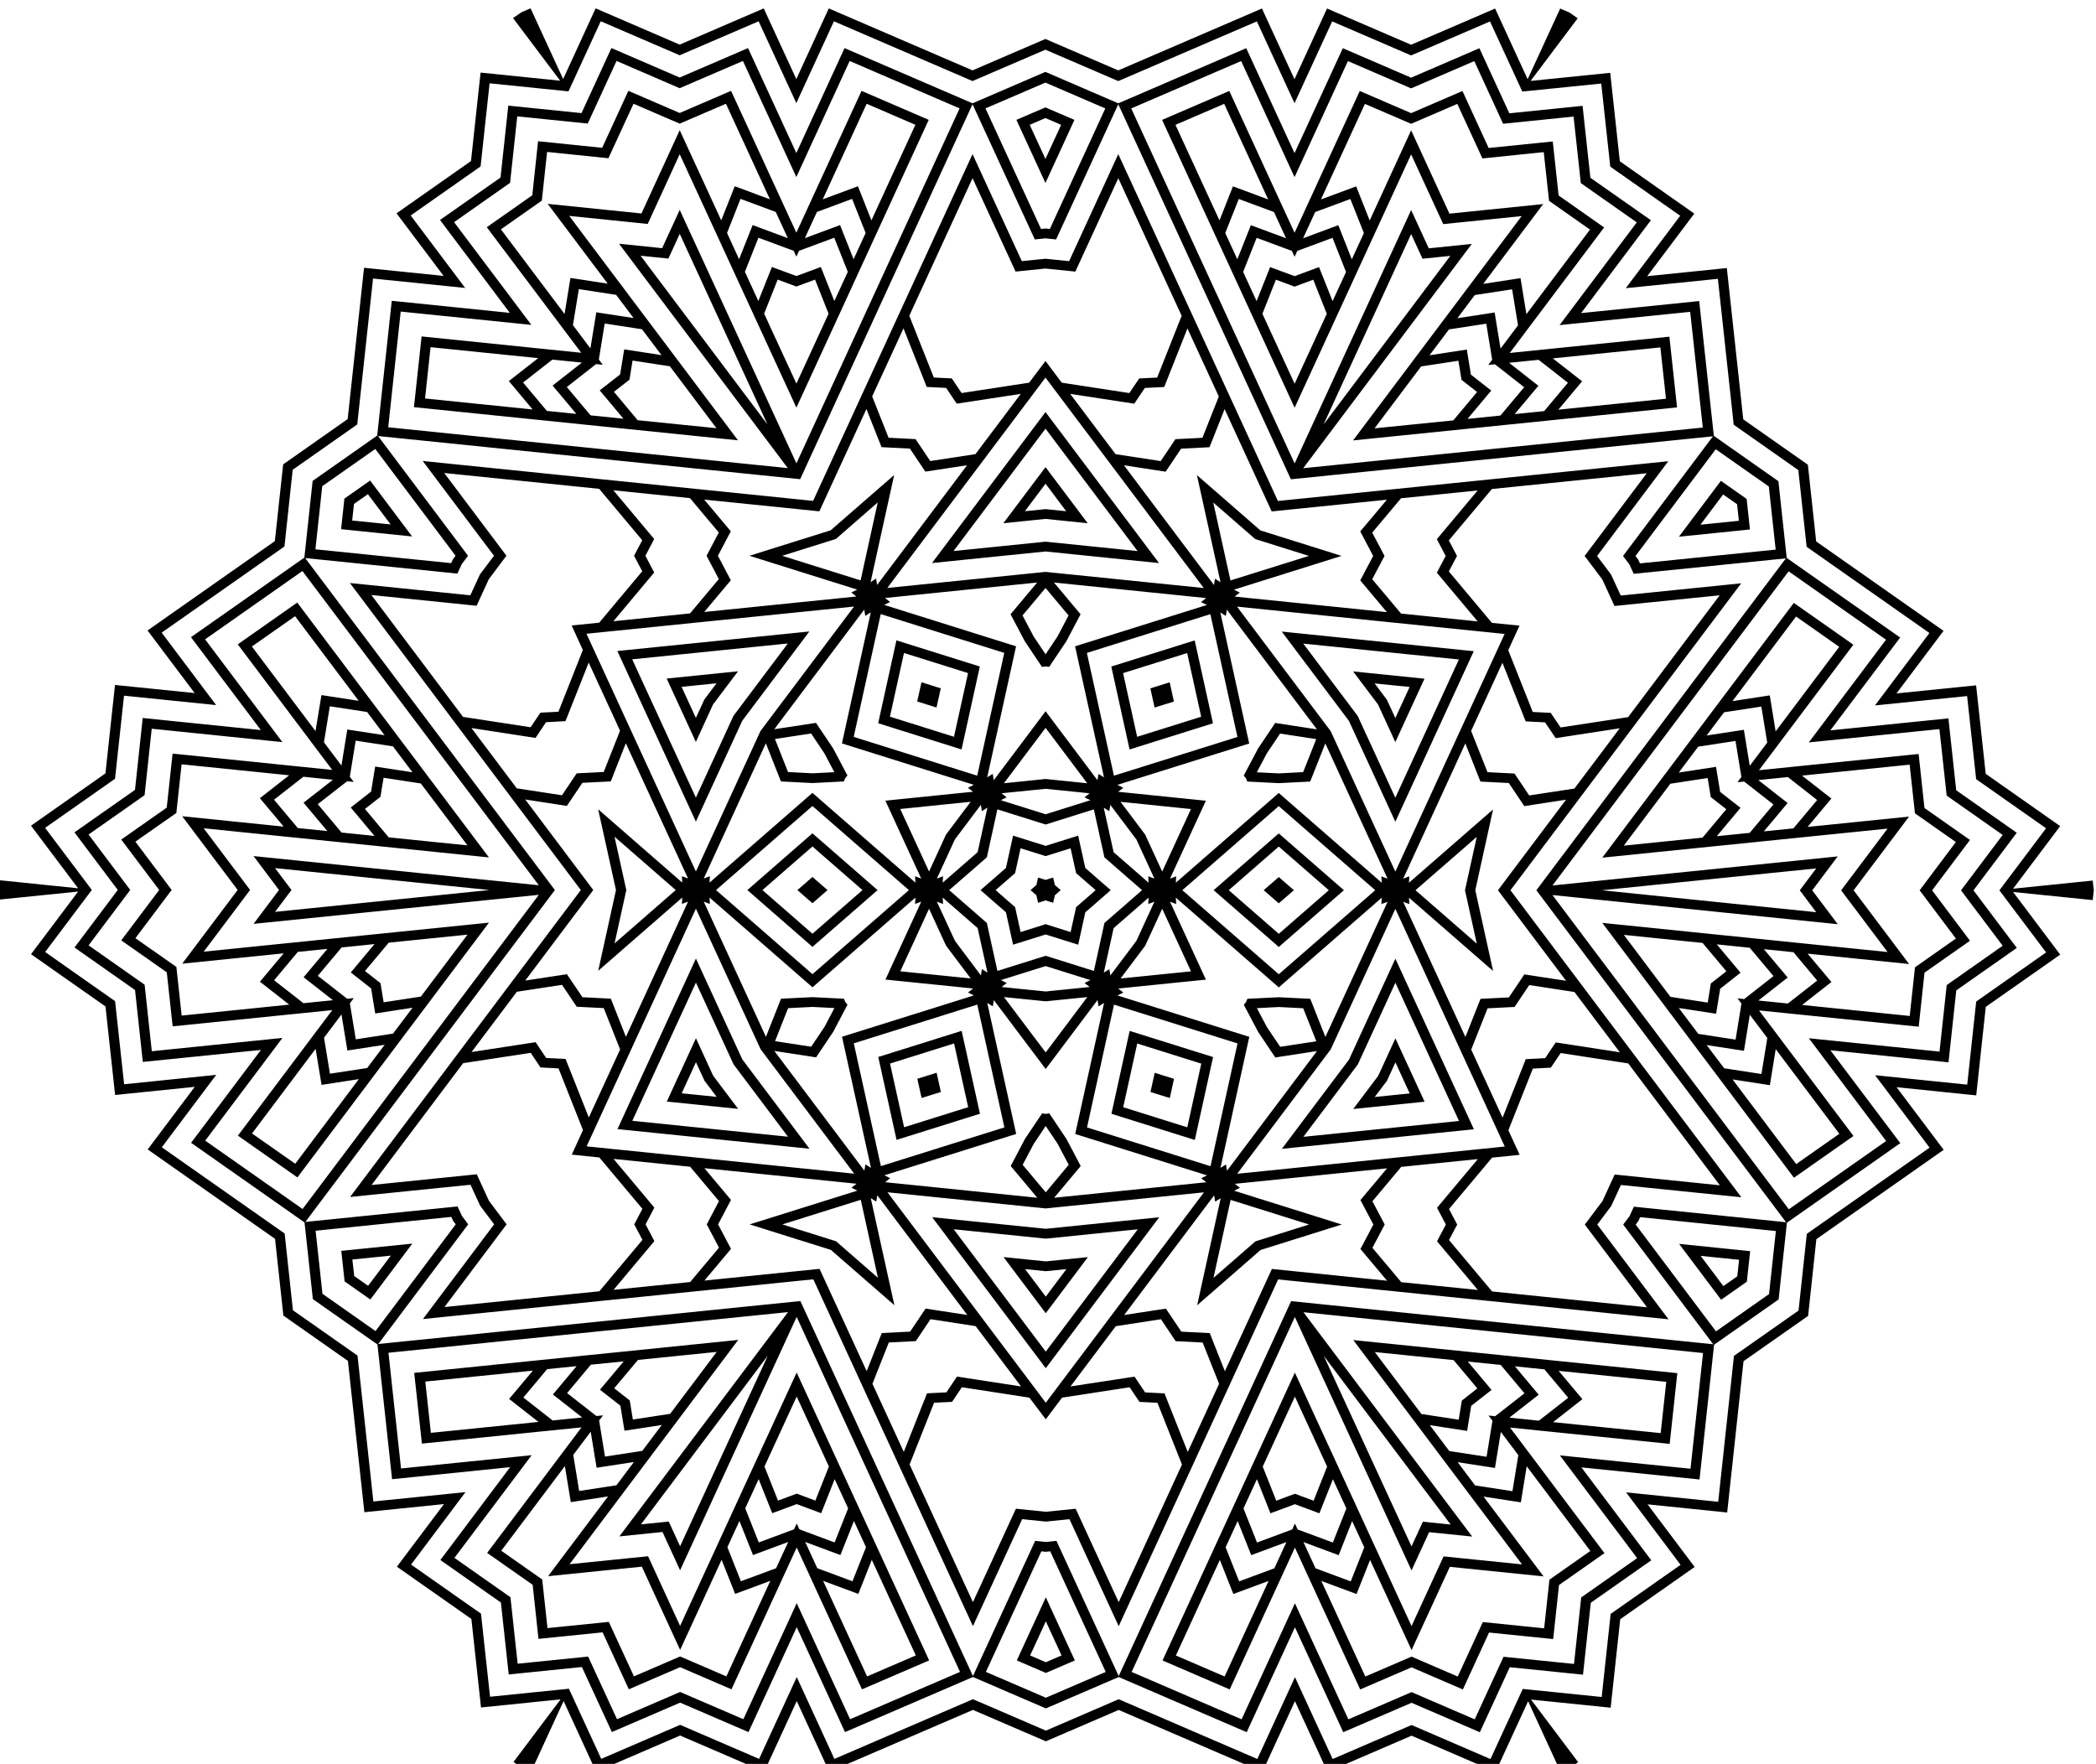 <?xml version="1.0" encoding="UTF-8" standalone="no"?>
<!-- Created with Inkscape (http://www.inkscape.org/) -->

<svg
   width="167.407mm"
   height="140.883mm"
   viewBox="0 0 167.407 140.883"
   version="1.1"
   id="svg5"
   xml:space="preserve"
   xmlns="http://www.w3.org/2000/svg"
   xmlns:svg="http://www.w3.org/2000/svg"><defs
     id="defs2" /><g
     id="layer1"
     transform="translate(-873.141,-328.973)"><g
       id="g9002"
       transform="matrix(-0.009,-1.462,1.512,-0.008,-232.387,1753.126)"><g
         id="g20467"><g
           id="g10"
           transform="matrix(-5.6876108e-4,0.1,0.1,5.6876085e-4,562.135,22.725)"
           style="fill:#000000"><path
             d="m 7897.134,3764.369 -101.43,10.7 35.48,-48.78 24.5,-55.11 z m 0,-261.17 -41.45,93.18 -24.5,-55.11 -35.48,-48.77 z m -226.18,-130.57 59.95,82.47 -59.95,-6.31 -59.98,6.31 z m -226.2,130.57 101.43,-10.7 -35.46,48.77 -24.51,55.11 z m 0,261.17 41.46,-93.19 24.51,55.11 35.46,48.78 z m 226.2,130.59 -59.98,-82.49 59.98,6.33 59.95,-6.33 z m -129.61,-36.7 91.1,204.85 32.88,-73.85 5.63,0.6 5.62,-0.6 32.86,73.85 91.13,-204.85 222.95,23.53 -47.53,-65.38 3.36,-4.59 2.29,-5.17 80.38,8.47 -131.85,-181.33 131.85,-181.33 -80.38,8.47 -2.29,-5.16 -3.36,-4.61 47.53,-65.38 -222.95,23.51 -91.13,-204.84 -32.86,73.86 -5.62,-0.6 -5.63,0.6 -32.88,-73.86 -91.1,204.84 -222.96,-23.51 47.51,65.38 -3.32,4.61 -2.31,5.16 -80.39,-8.47 131.86,181.33 -131.86,181.33 80.39,-8.47 2.31,5.17 3.32,4.59 -47.51,65.38 z m 129.61,120.45 -12.5,-1.3 -26.01,58.46 -84.26,-189.46 -206.21,21.76 37.63,-51.76 -7.39,-10.16 -5.11,-11.46 -63.61,6.7 121.93,-167.7 -121.93,-167.7 63.61,6.7 5.11,-11.47 7.39,-10.16 -37.63,-51.74 206.21,21.74 84.26,-189.45 26.01,58.45 12.5,-1.32 12.5,1.32 25.98,-58.45 84.27,189.45 206.21,-21.74 -37.62,51.74 7.38,10.16 5.11,11.47 63.62,-6.7 -121.93,167.7 121.93,167.7 -63.62,-6.7 -5.11,11.46 -7.38,10.16 37.62,51.76 -206.21,-21.76 -84.27,189.46 -25.98,-58.46 z m 150.57,-257.99 -49.43,67.97 141.34,-14.89 -57.75,-129.86 z m 0,-173.87 34.16,76.78 57.75,-129.85 -141.34,-14.91 z m -150.57,-86.93 83.57,8.8 -83.57,-114.95 -83.59,114.95 z m -150.58,86.93 49.42,-67.98 -141.34,14.91 57.76,129.85 z m 0,173.87 -34.16,-76.78 -57.76,129.86 141.34,14.89 z m 150.58,86.93 -83.59,-8.8 83.59,114.93 83.57,-114.93 z m 52.58,-143.5 -13.01,17.9 37.21,-3.94 -15.21,-34.17 z m 0,-60.71 8.99,20.19 15.21,-34.19 -37.21,-3.9 z m -52.58,-30.37 21.99,2.3 -21.99,-30.24 -22.02,30.24 z m -52.61,30.37 13.03,-17.9 -37.2,3.9 15.2,34.19 z m 0,60.71 -8.97,-20.21 -15.2,34.17 37.2,3.94 z m 52.61,30.37 -22.02,-2.34 22.02,30.26 21.99,-30.26 z m 0,-36.53 -17.2,5.57 -3.77,-17.67 -13.43,-12.1 13.43,-12.1 3.77,-17.69 17.2,5.57 17.19,-5.57 3.76,17.69 13.44,12.1 -13.44,12.1 -3.76,17.67 z m -25.48,19.93 25.48,-8.28 25.48,8.28 5.57,-26.21 19.89,-17.92 -19.89,-17.93 -5.57,-26.2 -25.48,8.27 -25.48,-8.27 -5.57,26.2 -19.9,17.93 19.9,17.92 z m 69.84,32.73 44.06,14.3 -9.65,45.28 -44.05,-14.28 z m 44.38,-76.86 34.41,-31.01 34.4,31.01 -34.4,31.01 z m -44.38,-76.88 -9.64,-45.28 44.05,-14.29 9.65,45.29 z m -88.75,0 -44.04,-14.28 9.65,-45.29 44.05,14.29 z m -44.38,76.88 -34.4,31.01 -34.39,-31.01 34.39,-31.01 z m 44.38,76.86 9.66,45.3 -44.05,14.28 -9.65,-45.28 z m 131.44,73.93 14.29,-67.09 -65.25,-21.17 -14.27,67.07 z m 87.05,-150.79 -50.95,-45.92 -50.95,45.92 50.95,45.93 z m -87.05,-150.78 -65.23,21.16 14.27,67.08 65.25,-21.17 z m -174.11,0 -14.3,67.07 65.24,21.17 14.3,-67.08 z m -87.05,150.78 50.94,45.93 50.95,-45.93 -50.95,-45.92 z m 87.05,150.79 65.24,-21.19 -14.3,-67.07 -65.24,21.17 z m -164.87,285.52 17.06,38.3 41.68,-18.57 41.71,18.57 19.9,-44.69 19.87,44.69 73.2,-32.62 38.51,17.14 38.48,-17.14 73.22,32.62 19.88,-44.69 19.89,44.69 41.7,-18.57 41.68,18.57 17.06,-38.3 41.69,4.39 4.75,-45.4 36.94,-26.82 -28.76,-39.57 48.65,5.12 8.34,-79.7 34.12,-24.77 4.38,-41.9 64.85,-47.09 -28.77,-39.57 48.67,5.13 4.76,-45.4 36.93,-26.82 -24.67,-33.91 24.67,-33.91 -36.93,-26.83 -4.76,-45.4 -48.67,5.14 28.77,-39.57 -64.85,-47.09 -4.38,-41.93 -34.12,-24.75 -8.34,-79.7 -48.65,5.12 28.76,-39.58 -36.94,-26.81 -4.75,-45.39 -41.69,4.39 -17.06,-38.31 -41.68,18.59 -41.7,-18.59 -19.89,44.71 -19.88,-44.71 -73.22,32.64 -38.48,-17.16 -38.51,17.16 -73.2,-32.64 -19.87,44.71 -19.9,-44.71 -41.71,18.59 -41.68,-18.59 -17.06,38.31 -41.67,-4.39 -4.76,45.39 -36.93,26.81 28.76,39.58 -48.66,-5.12 -8.36,79.7 -34.11,24.75 -4.36,41.93 -64.87,47.09 28.76,39.57 -48.66,-5.14 -4.76,45.4 -36.93,26.83 24.66,33.91 -24.66,33.91 36.93,26.82 4.76,45.4 48.66,-5.13 -28.76,39.57 64.87,47.09 4.36,41.9 34.11,24.77 8.36,79.7 48.66,-5.12 -28.76,39.57 36.93,26.82 4.76,45.4 z m 251.93,10.69 -38.51,-17.17 -67.6,30.14 -25.47,-57.32 -25.5,57.32 -36.11,-16.09 -36.06,16.09 -15.81,-35.54 -38.67,4.08 -4.11,-39.29 -31.97,-23.19 36.86,-50.74 -62.36,6.59 -7.71,-73.63 -34.11,-24.77 -4.39,-41.91 -59.9,-43.48 36.9,-50.73 -62.4,6.58 -4.1,-39.29 -31.97,-23.19 22.87,-31.46 -22.87,-31.45 31.97,-23.21 4.1,-39.29 62.4,6.57 -36.9,-50.74 59.9,-43.48 4.39,-41.91 34.11,-24.75 7.71,-73.61 62.36,6.59 -36.86,-50.74 31.97,-23.22 4.11,-39.28 38.67,4.07 15.81,-35.52 36.06,16.07 36.11,-16.07 25.5,57.31 25.47,-57.31 67.6,30.11 38.51,-17.14 38.48,17.14 67.6,-30.11 25.5,57.31 25.51,-57.31 36.08,16.07 36.07,-16.07 15.81,35.52 38.68,-4.07 4.12,39.28 31.96,23.22 -36.89,50.74 62.39,-6.59 7.71,73.61 34.1,24.75 4.38,41.91 59.91,43.48 -36.91,50.74 62.39,-6.57 4.11,39.29 31.98,23.21 -22.88,31.45 22.88,31.46 -31.98,23.19 -4.11,39.29 -62.39,-6.58 36.91,50.73 -59.91,43.48 -4.38,41.91 -34.1,24.77 -7.71,73.63 -62.39,-6.59 36.89,50.74 -31.96,23.19 -4.12,39.29 -38.68,-4.08 -15.81,35.54 -36.07,-16.09 -36.08,16.09 -25.51,-57.32 -25.5,57.32 -67.6,-30.14 z m -199.18,-102.02 5.99,13.48 46.33,-104.1 -67.01,92.17 z m -199.18,-344.98 -8.7,11.95 113.31,-11.95 -113.31,-11.96 z m 199.18,-344.97 -14.69,-1.55 67.01,92.14 -46.33,-104.09 z m 398.34,0 -5.99,-13.5 -46.32,104.09 67,-92.14 z m 199.19,344.97 8.68,-11.96 -113.3,11.96 113.3,11.95 z m -199.19,344.98 14.69,1.55 -67,-92.17 46.32,104.1 z m -273.95,-215.44 33.84,-10.97 -7.44,-34.79 -33.83,10.97 z m -74.8,-129.54 26.42,23.83 26.43,-23.83 -26.43,-23.83 z m 74.8,-129.55 -7.43,34.8 33.83,10.98 7.44,-34.8 z m 149.58,0 -33.85,10.98 7.42,34.8 33.83,-10.98 z m 74.79,129.55 -26.43,-23.83 -26.43,23.83 26.43,23.83 z m -74.79,129.54 7.4,-34.79 -33.83,-10.97 -7.42,34.79 z m -88.02,-106.67 13.23,-4.27 13.19,4.27 2.91,-13.59 10.32,-9.28 -10.32,-9.29 -2.91,-13.62 -13.19,4.32 -13.23,-4.32 -2.9,13.62 -10.3,9.29 10.3,9.28 z m 13.23,-17.27 -4,1.29 -0.88,-4.08 -3.09,-2.81 3.09,-2.8 0.88,-4.1 4,1.29 3.97,-1.29 0.9,4.1 3.1,2.8 -3.1,2.81 -0.9,4.08 z m -57.62,94.16 2.26,10.47 -10.19,3.33 -2.26,-10.51 z m -57.58,-99.76 -7.97,7.17 -7.96,-7.17 7.96,-7.18 z m 57.58,-99.77 -10.19,-3.3 2.26,-10.48 10.19,3.29 z m 115.2,0 -2.23,-10.49 10.21,-3.29 2.22,10.48 z m 57.59,99.77 7.98,-7.18 7.97,7.18 -7.97,7.17 z m -57.59,99.76 10.2,3.29 -2.22,10.51 -10.21,-3.33 z m -222.45,-4.58 -19.87,-44.67 -33.62,75.54 82.22,8.67 z m 0,-190.37 28.73,-39.54 -82.22,8.68 33.62,75.51 z m 164.87,-95.2 48.62,5.13 -48.62,-66.84 -48.61,66.84 z m 164.87,95.2 19.86,44.65 33.59,-75.51 -82.2,-8.68 z m 0,190.37 -28.75,39.54 82.2,-8.67 -33.59,-75.54 z m -164.87,95.18 -48.61,-5.12 48.61,66.86 48.62,-66.86 z m -483.53,-190.36 -22.01,30.27 29.59,21.49 3.79,36.32 69.01,-7.29 -40.81,56.12 51.42,37.34 124.83,-171.64 -150.69,15.91 13.45,-18.52 -13.45,-18.51 150.69,15.89 -124.83,-171.65 -51.42,37.33 40.81,56.12 -69.01,-7.28 -3.79,36.35 -29.59,21.48 z m 241.76,-418.74 -37.23,-3.91 -3.8,36.33 -29.58,21.48 40.81,56.11 -69.01,-7.27 -6.62,63.21 211.06,22.25 -89.11,-122.54 22.77,2.4 9.29,-20.91 61.61,138.43 86.24,-193.91 -58.07,-25.87 -28.17,63.4 -28.2,-63.4 -33.41,14.88 -33.35,-14.88 z m 483.53,0 -15.22,-34.2 -33.37,14.88 -33.38,-14.88 -28.21,63.4 -28.19,-63.4 -58.07,25.87 86.26,193.91 61.59,-138.43 9.3,20.91 22.75,-2.4 -89.1,122.54 211.07,-22.25 -6.64,-63.21 -69,7.27 40.8,-56.11 -29.56,-21.48 -3.81,-36.33 z m 241.76,418.74 22.01,-30.27 -29.57,-21.48 -3.82,-36.35 -69,7.28 40.8,-56.12 -51.43,-37.33 -124.79,171.65 150.67,-15.89 -13.45,18.51 13.45,18.52 -150.67,-15.91 124.79,171.64 51.43,-37.34 -40.8,-56.12 69,7.29 3.82,-36.32 29.57,-21.49 z m -241.76,418.72 37.22,3.93 3.81,-36.33 29.56,-21.47 -40.8,-56.12 69,7.26 6.64,-63.21 -211.07,-22.26 89.1,122.56 -22.75,-2.42 -9.3,20.91 -61.59,-138.44 -86.26,193.92 58.07,25.89 28.19,-63.41 28.21,63.41 33.38,-14.89 33.37,14.89 z m -483.53,0 15.23,34.22 33.35,-14.89 33.41,14.89 28.2,-63.41 28.17,63.41 58.07,-25.89 -86.24,-193.92 -61.61,138.44 -9.29,-20.91 -22.77,2.42 89.11,-122.56 -211.06,22.26 6.62,63.21 69.01,-7.26 -40.81,56.12 29.58,21.47 3.8,36.33 z m -71.25,-238.02 -0.97,-2.13 -71.68,7.54 3.61,34.48 28.02,20.34 42.39,-58.31 z m 0,-361.43 1.37,-1.9 -42.39,-58.32 -28.02,20.37 -3.61,34.44 71.68,7.57 z m 313.02,-180.72 2.33,0.26 29.3,-65.88 -31.63,-14.1 -31.67,14.1 29.33,65.88 z m 313.02,180.72 0.95,2.16 71.7,-7.57 -3.61,-34.44 -28.03,-20.37 -42.41,58.32 z m 0,361.43 -1.4,1.92 42.41,58.31 28.03,-20.34 3.61,-34.48 -71.7,-7.54 z m -313.02,180.75 -2.34,-0.26 -29.33,65.86 31.67,14.1 31.63,-14.1 -29.3,-65.86 z m -200.14,-245.9 15.4,-34.64 9.08,20.49 13.21,18.12 z m 0,-231.09 37.69,-3.98 -13.21,18.11 -9.08,20.48 z m 200.14,-115.57 22.27,30.65 -22.27,-2.34 -22.29,2.34 z m 200.14,115.57 -15.41,34.61 -9.09,-20.48 -13.2,-18.11 z m 0,231.09 -37.7,3.97 13.2,-18.12 9.09,-20.49 z m -200.14,115.53 -22.29,-30.64 22.29,2.36 22.27,-2.36 z m -420.23,-231.08 -24.51,33.71 150.68,-15.9 -101.21,139.2 -31.43,-22.83 49.87,-68.58 -84.32,8.89 -3.1,-29.52 -24.03,-17.45 20.03,-27.52 -20.03,-27.54 24.03,-17.44 3.1,-29.52 84.32,8.88 -49.87,-68.58 31.43,-22.82 101.21,139.2 -150.68,-15.89 z m 210.13,-363.92 -41.46,-4.36 89.11,122.54 -171.15,-18.04 4.05,-38.64 84.32,8.89 -49.87,-68.59 24.04,-17.43 3.06,-29.52 33.87,3.56 13.84,-31.1 27.1,12.09 27.14,-12.09 34.47,77.48 34.45,-77.48 35.49,15.81 -69.94,157.25 -61.61,-138.44 z m 420.21,0 -16.94,-38.07 -61.59,138.44 -69.95,-157.25 35.49,-15.81 34.46,77.48 34.46,-77.48 27.13,12.09 27.11,-12.09 13.83,31.1 33.87,-3.56 3.09,29.52 24.02,17.43 -49.86,68.59 84.32,-8.89 4.05,38.64 -171.16,18.04 89.11,-122.54 z m 210.09,363.92 24.52,-33.71 -150.69,15.89 101.21,-139.2 31.44,22.82 -49.87,68.58 84.34,-8.88 3.07,29.52 24.04,17.44 -20.01,27.54 20.01,27.52 -24.04,17.45 -3.07,29.52 -84.34,-8.89 49.87,68.58 -31.44,22.83 -101.21,-139.2 150.69,15.9 z m -210.09,363.89 41.44,4.39 -89.11,-122.57 171.16,18.07 -4.05,38.64 -84.32,-8.91 49.86,68.58 -24.02,17.45 -3.09,29.52 -33.87,-3.58 -13.83,31.13 -27.11,-12.1 -27.13,12.1 -34.46,-77.47 -34.46,77.47 -35.49,-15.82 69.95,-157.23 61.59,138.43 z m -420.21,0 16.91,38.1 61.61,-138.43 69.94,157.23 -35.49,15.82 -34.45,-77.47 -34.47,77.47 -27.14,-12.1 -27.1,12.1 -13.84,-31.13 -33.87,3.58 -3.06,-29.52 -24.04,-17.45 49.87,-68.58 -84.32,8.91 -4.05,-38.64 171.15,-18.07 -89.11,122.57 z m -160.26,-150.09 -1.74,-16.69 37.51,-3.97 -22.17,30.54 z m 0,-427.62 13.6,-9.87 22.17,30.52 -37.51,-3.96 z m 370.36,-213.81 15.32,6.83 -15.32,34.48 -15.34,-34.48 z m 370.33,213.81 1.76,16.69 -37.53,3.96 22.19,-30.52 z m 0,427.62 -13.58,9.88 -22.19,-30.54 37.53,3.97 z m -370.33,213.8 -15.34,-6.81 15.34,-34.47 15.32,34.47 z m 0,37.38 -38.51,-17.16 -75.91,33.83 -17.16,-38.62 -17.2,38.62 -44.41,-19.79 -44.39,19.79 -17.16,-38.62 -17.2,38.62 -4.89,-2.17 -4.37,-3.15 24.88,-34.2 -42.04,4.42 -5.07,-48.32 -39.34,-28.57 24.87,-34.19 -42.04,4.44 -8.67,-82.65 -34.09,-24.77 -4.39,-41.91 -67.26,-48.83 24.88,-34.19 -42.08,4.42 -5.06,-48.32 -39.33,-28.57 24.88,-34.19 -42.07,4.45 -0.53,-5.35 0.53,-5.32 42.07,4.42 -24.88,-34.21 39.33,-28.54 5.06,-48.36 42.08,4.45 -24.88,-34.19 67.26,-48.83 4.39,-41.92 34.09,-24.75 8.67,-82.66 42.04,4.45 -24.87,-34.21 39.34,-28.55 5.07,-48.34 42.04,4.43 -24.88,-34.19 4.37,-3.15 4.89,-2.2 17.2,38.64 17.16,-38.64 44.39,19.8 44.41,-19.8 17.2,38.64 17.16,-38.64 75.91,33.83 38.51,-17.14 38.48,17.14 75.91,-33.83 17.19,38.64 17.19,-38.64 44.4,19.8 44.39,-19.8 17.18,38.64 17.18,-38.64 4.9,2.2 4.35,3.15 -24.87,34.19 42.05,-4.43 5.06,48.34 39.33,28.55 -24.87,34.21 42.05,-4.45 8.66,82.66 34.12,24.75 4.37,41.92 67.27,48.83 -24.87,34.19 42.06,-4.45 5.06,48.36 39.33,28.54 -24.88,34.21 42.06,-4.42 0.56,5.32 -0.56,5.35 -42.06,-4.45 24.88,34.19 -39.33,28.57 -5.06,48.32 -42.06,-4.42 24.87,34.19 -67.27,48.83 -4.37,41.91 -34.12,24.77 -8.66,82.65 -42.05,-4.44 24.87,34.19 -39.33,28.57 -5.06,48.32 -42.05,-4.42 24.87,34.2 -4.35,3.15 -4.9,2.17 -17.18,-38.62 -17.18,38.62 -44.39,-19.79 -44.4,19.79 -17.19,-38.62 -17.19,38.62 -75.91,-33.83 z m -250.34,-320.44 5.92,-13.4 -12.91,-33.74 -9.52,-0.51 -5.17,-7.96 -35.69,5.65 -48.4,66.57 55.58,-5.86 6.44,14.5 9.32,12.83 -32.84,45.19 81.83,-8.63 22.75,-28.09 -4.33,-8.47 4.33,-8.47 -22.75,-28.09 z m 0,-289.08 14.56,-1.55 22.75,-28.07 -4.33,-8.47 4.33,-8.48 -22.75,-28.08 -81.83,-8.63 32.84,45.19 -9.32,12.83 -6.44,14.51 -55.58,-5.87 48.4,66.57 35.69,5.65 5.17,-7.98 9.52,-0.51 12.91,-33.71 z m 250.34,-144.55 8.6,11.85 35.69,5.68 5.2,-7.99 9.49,-0.49 12.95,-33.73 -33.45,-75.19 -22.7,51.04 -15.78,-1.67 -15.79,1.67 -22.72,-51.04 -33.43,75.19 12.94,33.73 9.51,0.49 5.18,7.99 35.66,-5.68 z m 250.35,144.55 -5.96,13.4 12.94,33.71 9.5,0.51 5.2,7.98 35.68,-5.65 48.38,-66.57 -55.56,5.87 -6.44,-14.51 -9.34,-12.83 32.84,-45.19 -81.81,8.63 -22.76,28.08 4.32,8.48 -4.32,8.47 22.76,28.07 z m 0,289.08 -14.57,1.52 -22.76,28.09 4.32,8.47 -4.32,8.47 22.76,28.09 81.81,8.63 -32.84,-45.19 9.34,-12.83 6.44,-14.5 55.56,5.86 -48.38,-66.57 -35.68,-5.65 -5.2,7.96 -9.5,0.51 -12.94,33.74 z m -250.35,144.52 -8.65,-11.85 -35.66,-5.66 -5.18,7.99 -9.51,0.48 -12.94,33.75 33.43,75.16 22.72,-51.02 15.79,1.66 15.78,-1.66 22.7,51.02 33.45,-75.16 -12.95,-33.75 -9.49,-0.48 -5.2,-7.99 -35.69,5.66 z m -111.59,-224.65 -11.58,-0.61 -12.89,0.7 -6.89,18.04 19.09,3.01 7,-10.81 z m 0,-128.85 -5.27,-10.32 -7,-10.8 -19.09,3.02 6.89,18.04 12.89,0.68 z m 111.59,-64.41 6.3,-9.72 5.85,-11.48 -12.15,-15.02 -12.17,15.02 5.86,11.48 z m 111.57,64.41 11.58,0.62 12.88,-0.68 6.93,-18.04 -19.09,-3.02 -7.02,10.8 z m 0,128.85 5.28,10.33 7.02,10.81 19.09,-3.01 -6.93,-18.04 -12.88,-0.7 z m -111.57,64.43 -6.31,9.74 -5.86,11.48 12.17,15 12.15,-15 -5.85,-11.48 z m 269.43,-45.74 33.83,5.38 -23.94,-32.93 -23.88,-3.77 -7.76,11.96 -14.26,0.76 -8.65,22.54 16.55,37.21 12.27,-32 10.24,-0.54 z m -62.74,-274.88 21.57,-26.6 -40.47,4.26 -15.23,18.77 6.49,12.72 -6.49,12.71 15.23,18.78 40.47,4.27 -21.57,-26.61 4.67,-9.15 z m -269.43,-83.12 -12.27,-31.99 -16.55,37.2 8.66,22.57 14.25,0.75 7.77,11.98 23.86,-3.8 23.96,-32.93 -33.84,5.37 -5.59,-8.61 z m -206.69,191.78 -33.84,-5.38 23.93,32.92 23.87,3.79 7.77,-11.96 14.27,-0.75 8.64,-22.57 -16.55,-37.18 -12.27,31.98 -10.25,0.54 z m 62.7,274.89 -21.55,26.62 40.46,-4.28 15.23,-18.77 -6.47,-12.72 6.47,-12.73 -15.23,-18.76 -40.46,-4.28 21.55,26.62 -4.63,9.15 z m 269.44,83.11 12.27,31.99 16.56,-37.18 -8.66,-22.57 -14.26,-0.75 -7.77,-11.97 -23.85,3.77 -23.95,32.93 33.83,-5.35 5.59,8.59 z m 148.65,-92.26 -4.67,-9.15 21.57,-26.62 -40.47,4.28 -15.23,18.76 6.49,12.73 -6.49,12.72 15.23,18.77 40.47,4.28 -21.57,-26.62 z m 52.47,-274.35 -10.24,-0.54 -12.27,-31.98 -16.55,37.18 8.65,22.57 14.26,0.75 7.76,11.96 23.88,-3.79 23.94,-32.92 -33.83,5.38 z m -211.36,-182.63 -5.59,8.61 -33.83,-5.37 23.95,32.93 23.85,3.8 7.77,-11.98 14.26,-0.75 8.66,-22.57 -16.56,-37.2 -12.27,31.99 z m -263.83,91.73 4.63,9.15 -21.55,26.61 40.46,-4.27 15.23,-18.78 -6.47,-12.71 6.47,-12.72 -15.23,-18.77 -40.46,-4.26 21.55,26.6 z m -52.5,274.34 10.25,0.54 12.27,32 16.55,-37.21 -8.64,-22.54 -14.27,-0.76 -7.77,-11.96 -23.87,3.77 -23.93,32.93 33.84,-5.38 z m 211.37,182.63 5.59,-8.59 33.84,5.35 -23.96,-32.93 -23.86,-3.77 -7.77,11.97 -14.25,0.75 -8.66,22.57 16.55,37.18 12.27,-31.99 z m -169.01,-274.34 -6.22,29.15 32.33,-29.15 -32.33,-29.16 z m 110.75,-191.84 -28.37,9.21 41.42,13.44 9.06,-42.61 z m 221.51,0 -22.16,-19.96 9.07,42.61 41.43,-13.44 z m 110.75,191.84 6.22,-29.16 -32.37,29.16 32.37,29.15 z m -110.75,191.82 28.34,-9.2 -41.43,-13.42 -9.07,42.57 z m -221.51,0 22.11,19.95 -9.06,-42.57 -41.42,13.42 z m 74.83,-171.08 -18.46,-16.66 0.18,3.49 -3.25,-1.27 9.52,21.39 13.73,18.91 0.53,-3.46 2.93,1.91 z m 0,-41.49 5.18,-24.29 -2.93,1.88 -0.53,-3.44 -13.73,18.92 -9.52,21.37 3.25,-1.26 -0.18,3.49 z m 35.92,-20.73 23.65,-7.66 -3.11,-1.59 2.71,-2.18 -23.25,-2.45 -23.28,2.45 2.72,2.18 -3.09,1.59 z m 35.91,20.73 18.48,16.67 -0.19,-3.49 3.25,1.26 -9.51,-21.37 -13.77,-18.92 -0.53,3.44 -2.93,-1.88 z m 0,41.49 -5.2,24.31 2.93,-1.91 0.53,3.46 13.77,-18.91 9.51,-21.39 -3.25,1.27 0.19,-3.49 z m -35.91,20.71 -23.65,7.68 3.09,1.58 -2.72,2.2 23.28,2.44 23.25,-2.44 -2.71,-2.2 3.11,-1.58 z m -84.64,7.41 18.92,-42.56 -3.24,1.27 0.17,-3.49 -54.38,49.03 -54.37,-49.03 0.17,3.49 -3.24,-1.27 32.84,73.88 7.97,-20.83 16.63,-0.88 16.61,0.88 0.7,1.78 1.19,1.46 -7.55,14.82 -9.06,13.94 -22.04,-3.49 47.54,65.38 0.54,-3.44 2.92,1.92 -15.26,-71.6 69.66,-22.6 -3.12,-1.61 2.7,-2.17 z m 0,-97.73 46.3,-4.87 -2.7,-2.2 3.12,-1.58 -69.66,-22.6 15.26,-71.59 -2.92,1.88 -0.54,-3.43 -47.54,65.38 22.04,-3.49 9.06,13.96 7.55,14.81 -1.19,1.48 -0.7,1.78 -16.61,0.86 -16.63,-0.86 -7.97,-20.83 -32.84,73.86 3.24,-1.26 -0.17,3.49 54.37,-49.02 54.38,49.02 -0.17,-3.49 3.24,1.26 z m 84.64,-48.86 27.39,37.67 0.54,-3.44 2.91,1.89 -15.26,-71.59 69.64,-22.6 -3.1,-1.58 2.7,-2.19 -80.38,-8.48 14.05,17.33 -7.55,14.82 -9.06,13.97 -1.88,-0.32 -1.89,0.32 -9.06,-13.97 -7.54,-14.82 14.04,-17.33 -80.38,8.48 2.7,2.19 -3.12,1.58 69.66,22.6 -15.27,71.59 2.94,-1.89 0.53,3.44 z m 84.64,48.86 -18.94,42.56 3.25,-1.26 -0.19,3.49 54.39,-49.02 54.39,49.02 -0.19,-3.49 3.27,1.26 -32.87,-73.86 -7.99,20.83 -16.61,0.86 -16.62,-0.86 -0.67,-1.78 -1.2,-1.48 7.56,-14.81 9.06,-13.96 22.03,3.49 -47.55,-65.38 -0.54,3.43 -2.91,-1.88 15.24,71.59 -69.63,22.6 3.11,1.58 -2.71,2.2 z m 0,97.73 -46.32,4.88 2.71,2.17 -3.11,1.61 69.63,22.6 -15.24,71.6 2.91,-1.92 0.54,3.44 47.55,-65.38 -22.03,3.49 -9.06,-13.94 -7.56,-14.82 1.2,-1.46 0.67,-1.78 16.62,-0.88 16.61,0.88 7.99,20.83 32.87,-73.88 -3.27,1.27 0.19,-3.49 -54.39,49.03 -54.39,-49.03 0.19,3.49 -3.25,-1.27 z m -84.64,48.85 -27.39,-37.66 -0.53,3.43 -2.94,-1.87 15.27,71.59 -69.66,22.6 3.12,1.57 -2.7,2.2 80.38,8.47 -14.04,-17.34 7.54,-14.8 9.06,-13.96 1.89,0.29 1.88,-0.29 9.06,13.96 7.55,14.8 -14.05,17.34 80.38,-8.47 -2.7,-2.2 3.1,-1.57 -69.64,-22.6 15.26,-71.59 -2.91,1.87 -0.54,-3.43 z m -238.95,-97.71 -35.94,49.47 22,-3.52 8.2,12.62 15,0.78 7.95,20.83 32.86,-73.88 -3.24,1.27 0.17,-3.49 -44.41,40.05 9.4,-44.13 -9.4,-44.13 44.41,40.05 -0.17,-3.49 3.24,1.26 -32.86,-73.86 -7.95,20.83 -15,0.79 -8.2,12.57 -22,-3.48 z m 119.47,-206.92 -60.82,-6.41 14.05,17.32 -6.82,13.38 6.82,13.37 -14.05,17.33 80.38,-8.48 -2.7,-2.18 3.12,-1.59 -56.91,-18.45 42.92,-13.92 33.53,-30.21 -12.47,58.49 2.9,-1.89 0.56,3.45 47.53,-65.38 -22.03,3.49 -8.17,-12.58 -14.99,-0.79 -7.97,-20.82 z m 238.93,0 -24.85,-55.87 -7.98,20.82 -15,0.79 -8.18,12.58 -22.02,-3.49 47.54,65.38 0.54,-3.45 2.92,1.89 -12.45,-58.49 33.5,30.21 42.9,13.92 -56.87,18.45 3.1,1.59 -2.71,2.18 80.4,8.48 -14.06,-17.33 6.83,-13.37 -6.83,-13.38 14.06,-17.32 z m 119.47,206.92 35.97,-49.46 -22.04,3.48 -8.17,-12.57 -14.99,-0.79 -7.98,-20.83 -32.85,73.86 3.24,-1.26 -0.18,3.49 44.43,-40.05 -9.39,44.13 9.39,44.13 -44.43,-40.05 0.18,3.49 -3.24,-1.27 32.85,73.88 7.98,-20.83 14.99,-0.78 8.17,-12.62 22.04,3.52 z m -119.47,206.91 60.84,6.41 -14.06,-17.33 6.83,-13.37 -6.83,-13.37 14.06,-17.34 -80.4,8.48 2.71,2.19 -3.1,1.58 56.87,18.46 -42.9,13.93 -33.5,30.2 12.45,-58.51 -2.92,1.91 -0.54,-3.44 -47.54,65.39 22.02,-3.49 8.18,12.57 15,0.8 7.98,20.82 z m -238.93,0 24.88,55.89 7.97,-20.82 14.99,-0.8 8.17,-12.57 22.03,3.49 -47.53,-65.39 -0.56,3.44 -2.9,-1.91 12.47,58.51 -33.53,-30.2 -42.92,-13.93 56.91,-18.46 -3.12,-1.58 2.7,-2.19 -80.38,-8.48 14.05,17.34 -6.82,13.37 6.82,13.37 -14.05,17.33 z m 424.88,-182.53 24.6,33.82 19.71,3.12 1.64,-10.41 8.21,-6.64 -12.56,-15.51 z m -131.6,-276.68 41.61,-4.39 12.55,-15.47 -8.21,-6.66 -1.65,-10.43 -19.7,3.12 z m -305.38,-24.37 17,-38.22 -7.15,-18.63 -9.85,3.8 -9.88,-3.8 -7.15,18.63 z m -173.82,252.29 -24.63,-33.84 -19.67,-3.13 -1.66,10.45 -8.19,6.64 12.55,15.49 z m 131.58,276.69 -41.6,4.35 -12.55,15.51 8.21,6.64 1.64,10.44 19.7,-3.12 z m 305.4,24.37 -17,38.21 7.14,18.61 9.86,-3.78 9.87,3.78 7.14,-18.61 z m 66.82,9.45 19.7,3.12 1.65,-10.44 8.21,-6.64 -12.55,-15.51 -41.61,-4.35 z m 148.6,-314.9 12.56,-15.49 -8.21,-6.64 -1.64,-10.45 -19.71,3.13 -24.6,33.84 z m -198.41,-286.12 -7.14,-18.63 -9.87,3.8 -9.86,-3.8 -7.14,18.63 17,38.22 z m -347.01,28.76 -19.7,-3.12 -1.64,10.43 -8.21,6.66 12.55,15.47 41.6,4.39 z m -148.58,314.89 -12.55,15.51 8.19,6.64 1.66,10.41 19.67,-3.12 24.63,-33.82 z m 198.39,286.13 7.15,18.61 9.88,-3.78 9.85,3.78 7.15,-18.61 -17,-38.21 z m -31.66,-210.82 -4.47,-10.02 -7.55,16.97 18.47,1.94 z m 0,-208.16 6.45,-8.87 -18.47,1.94 7.55,16.97 z m 180.27,-104.08 10.91,1.15 -10.91,-15.03 -10.92,15.03 z m 180.27,104.08 4.46,10.04 7.55,-16.97 -18.48,-1.94 z m 0,208.16 -6.47,8.89 18.48,-1.94 -7.55,-16.97 z m -180.27,104.07 -10.92,-1.15 10.92,15.03 10.91,-15.03 z m 356.29,-154.4 -2.17,13.69 -19.69,-3.13 10.29,14.16 19.69,3.12 3.11,-19.7 -2.08,-2.84 3.52,0.36 15.49,-12.52 -12.56,-15.51 -17.39,-1.83 12.55,15.51 z m -131.59,-335.42 10.76,8.71 -12.55,15.49 17.38,-1.83 12.56,-15.51 -15.48,-12.52 -3.51,0.37 2.08,-2.84 -3.12,-19.69 -19.7,3.13 -10.27,14.13 19.7,-3.12 z m -356.28,-53.75 12.92,-4.97 7.12,18.62 7.12,-15.97 -7.15,-18.62 -18.6,7.15 -1.41,3.2 -1.44,-3.2 -18.61,-7.15 -7.14,18.62 7.09,15.97 7.16,-18.62 z m -224.73,281.65 2.16,-13.67 19.71,3.13 -10.31,-14.13 -19.67,-3.13 -3.12,19.67 2.08,2.86 -3.49,-0.38 -15.51,12.55 12.56,15.48 17.39,1.85 -12.55,-15.49 z m 131.6,335.44 -10.78,-8.7 12.56,-15.48 -17.38,1.83 -12.55,15.48 15.48,12.53 3.5,-0.37 -2.06,2.86 3.1,19.68 19.69,-3.13 10.31,-14.13 -19.7,3.13 z m 356.29,53.78 -12.93,4.95 -7.14,-18.6 -7.1,15.95 7.15,18.63 18.59,-7.14 1.43,-3.21 1.44,3.21 18.6,7.14 7.14,-18.63 -7.11,-15.95 -7.15,18.6 z m 90.97,-40.08 -19.7,-3.13 10.27,14.13 19.7,3.13 3.12,-19.68 -2.08,-2.86 3.51,0.37 15.48,-12.53 -12.56,-15.48 -17.38,-1.83 12.55,15.48 -10.76,8.7 z m 144.5,-340.4 -12.55,15.49 17.39,-1.85 12.56,-15.48 -15.49,-12.55 -3.52,0.38 2.08,-2.86 -3.11,-19.67 -19.69,3.13 -10.29,14.13 19.69,-3.13 2.17,13.67 z m -222.55,-295.36 7.15,18.62 7.11,-15.97 -7.14,-18.62 -18.6,7.15 -1.44,3.2 -1.43,-3.2 -18.59,-7.15 -7.15,18.62 7.1,15.97 7.14,-18.62 12.93,4.97 z m -367.04,45.04 19.7,3.12 -10.31,-14.13 -19.69,-3.13 -3.1,19.69 2.06,2.84 -3.5,-0.37 -15.48,12.52 12.55,15.51 17.38,1.83 -12.56,-15.49 10.78,-8.71 z m -144.52,340.41 12.55,-15.51 -17.39,1.83 -12.56,15.51 15.51,12.52 3.49,-0.36 -2.08,2.84 3.12,19.7 19.67,-3.12 10.31,-14.16 -19.71,3.13 -2.16,-13.69 z m 222.54,295.34 -7.16,-18.6 -7.09,15.95 7.14,18.63 18.61,-7.14 1.44,-3.21 1.41,3.21 18.6,7.14 7.15,-18.63 -7.12,-15.95 -7.12,18.6 -12.92,-4.95 z m 536.57,-278.53 15.49,-12.55 -12.55,-15.49 -15.6,-1.63 12.55,15.49 -15.48,12.52 z m -142.45,-370.46 -3.12,-19.69 -19.7,3.13 -9.22,12.69 19.69,-3.12 3.11,19.66 z m -392.07,-61.85 -18.61,-7.14 -7.12,18.61 6.36,14.33 7.16,-18.62 18.6,7.15 z m -249.59,308.6 -15.5,12.52 12.55,15.51 15.59,1.63 -12.56,-15.48 15.51,-12.55 z m 142.44,370.44 3.13,19.68 19.7,-3.13 9.2,-12.66 -19.68,3.12 -3.12,-19.71 z m 392.08,61.86 18.59,7.14 7.15,-18.63 -6.4,-14.32 -7.11,18.63 -18.61,-7.14 z m 97.9,-74.56 -3.11,19.71 -19.69,-3.12 9.22,12.66 19.7,3.13 3.12,-19.68 z m 136.1,-356.11 15.48,12.55 -12.55,15.48 15.6,-1.63 12.55,-15.51 -15.49,-12.52 z m -240.38,-295.9 18.61,-7.15 7.11,18.62 6.4,-14.33 -7.15,-18.61 -18.59,7.14 z m -376.47,60.19 3.12,-19.66 19.68,3.12 -9.2,-12.69 -19.7,-3.13 -3.13,19.69 z m -136.08,356.13 -15.51,-12.52 12.56,-15.49 -15.59,1.63 -12.55,15.49 15.5,12.55 z m 240.39,295.93 -18.6,7.14 -7.16,-18.63 -6.36,14.32 7.12,18.63 18.61,-7.14 z m 508.02,-288.15 -3.1,19.68 -19.7,-3.12 9.25,12.69 19.68,3.12 3.11,-19.67 z m -127.08,-356.1 15.5,12.54 -12.56,15.49 15.59,-1.65 12.56,-15.51 -15.49,-12.53 z m -371.96,-68 18.6,-7.15 7.14,18.62 6.37,-14.33 -7.15,-18.61 -18.58,7.14 z m -244.87,288.1 3.11,-19.67 19.69,3.12 -9.23,-12.68 -19.68,-3.12 -3.12,19.69 z m 127.08,356.15 -15.48,-12.56 12.55,-15.47 -15.58,1.63 -12.56,15.51 15.48,12.52 z m 371.97,68 -18.59,7.14 -7.15,-18.63 -6.38,14.32 7.15,18.63 18.61,-7.14 z m 133.38,-66.37 15.49,-12.52 -12.56,-15.51 -15.59,-1.63 12.56,15.47 -15.5,12.56 z m 120.72,-370.44 -3.11,-19.69 -19.68,3.12 -9.25,12.68 19.7,-3.12 3.1,19.67 z m -260.46,-289.77 -18.61,-7.14 -7.15,18.61 6.38,14.33 7.15,-18.62 18.59,7.15 z m -381.2,80.67 -15.48,12.53 12.56,15.51 15.58,1.65 -12.55,-15.49 15.48,-12.54 z m -120.72,370.46 3.12,19.67 19.68,-3.12 9.23,-12.69 -19.69,3.12 -3.11,-19.68 z m 260.48,289.77 18.58,7.14 7.15,-18.63 -6.37,-14.32 -7.14,18.63 -18.6,-7.14 z m -340.94,-370.45 -19.16,26.37 21.64,15.67 2.78,26.6 56.82,-6 -15.47,-12.52 12.56,-15.51 -53.6,5.66 29.28,-40.27 -29.28,-40.27 53.6,5.65 -12.56,-15.49 15.47,-12.53 -56.82,-6 -2.78,26.59 -21.64,15.69 z m 230.81,-399.8 -32.39,-3.4 -2.79,26.56 -21.62,15.7 33.61,46.25 3.12,-19.7 19.68,3.13 -31.69,-43.58 49.53,5.21 20.21,-45.48 21.92,49.24 7.15,-18.62 18.58,7.13 -23.22,-52.2 -24.43,10.88 -24.4,-10.88 z m 461.67,0 -13.26,-29.76 -24.39,10.88 -24.42,-10.88 -23.23,52.2 18.6,-7.13 7.15,18.62 21.9,-49.24 20.23,45.48 49.51,-5.21 -31.68,43.58 19.69,-3.13 3.11,19.7 33.6,-46.25 -21.63,-15.7 -2.79,-26.56 z m 230.84,399.8 19.14,-26.36 -21.61,-15.69 -2.79,-26.59 -56.85,6 15.51,12.53 -12.58,15.49 53.6,-5.65 -29.29,40.27 29.29,40.27 -53.6,-5.66 12.58,15.51 -15.51,12.52 56.85,6 2.79,-26.6 21.61,-15.67 z m -230.84,399.77 32.39,3.44 2.79,-26.6 21.63,-15.7 -33.6,-46.21 -3.11,19.67 -19.69,-3.12 31.68,43.59 -49.51,-5.24 -20.23,45.51 -21.9,-49.25 -7.15,18.63 -18.6,-7.15 23.23,52.21 24.42,-10.87 24.39,10.87 z m -461.67,0 13.26,29.78 24.4,-10.87 24.43,10.87 23.22,-52.21 -18.58,7.15 -7.15,-18.63 -21.92,49.25 -20.21,-45.51 -49.53,5.24 31.69,-43.59 -19.68,3.12 -3.12,-19.67 -33.61,46.21 21.62,15.7 2.79,26.6 z m 627.27,-250.22 22.8,-16.55 -33.6,-46.21 -3.09,19.67 -19.71,-3.12 z m -68.67,-418.09 -2.96,-28.01 -56.82,5.98 15.48,12.55 -12.55,15.47 z m -396.45,-149.55 -25.73,-11.47 -23.22,52.2 18.6,-7.13 7.12,18.62 z m -327.72,268.52 -22.82,16.55 33.59,46.23 3.14,-19.68 19.69,3.14 z m 68.67,418.08 2.93,28.03 56.85,-5.99 -15.51,-12.52 12.55,-15.51 z m 396.43,149.56 25.74,11.48 23.23,-52.21 -18.61,7.15 -7.12,-18.63 z m 202.22,-155.55 12.55,15.51 -15.48,12.52 56.82,5.99 2.96,-28.03 z m 91.92,-365.85 19.71,-3.14 3.09,19.68 33.6,-46.23 -22.8,-16.55 z m -270.9,-262.54 7.12,-18.62 18.61,7.13 -23.23,-52.2 -25.74,11.47 z m -362.85,103.32 -12.55,-15.47 15.51,-12.55 -56.85,-5.98 -2.93,28.01 z m -91.89,365.89 -19.69,3.12 -3.14,-19.67 -33.59,46.21 22.82,16.55 z m 270.89,262.52 -7.12,18.63 -18.6,-7.15 23.22,52.21 25.73,-11.48 z m -254,-166.16 -20.32,2.14 0.96,9.06 7.34,5.32 z m 0,-399.43 -12.02,-16.5 -7.34,5.33 -0.96,9.03 z m 345.93,-199.71 8.29,-18.65 -8.29,-3.7 -8.31,3.7 z m 345.93,199.71 20.3,-2.14 -0.95,-9.03 -7.36,-5.33 z m 0,399.43 11.99,16.52 7.36,-5.32 0.95,-9.06 z m -345.93,199.74 -8.31,18.63 8.31,3.71 8.29,-3.71 -8.29,-18.63"
             style="fill:#000000;fill-opacity:1;fill-rule:nonzero;stroke:none"
             id="path56" /></g></g></g></g></svg>
